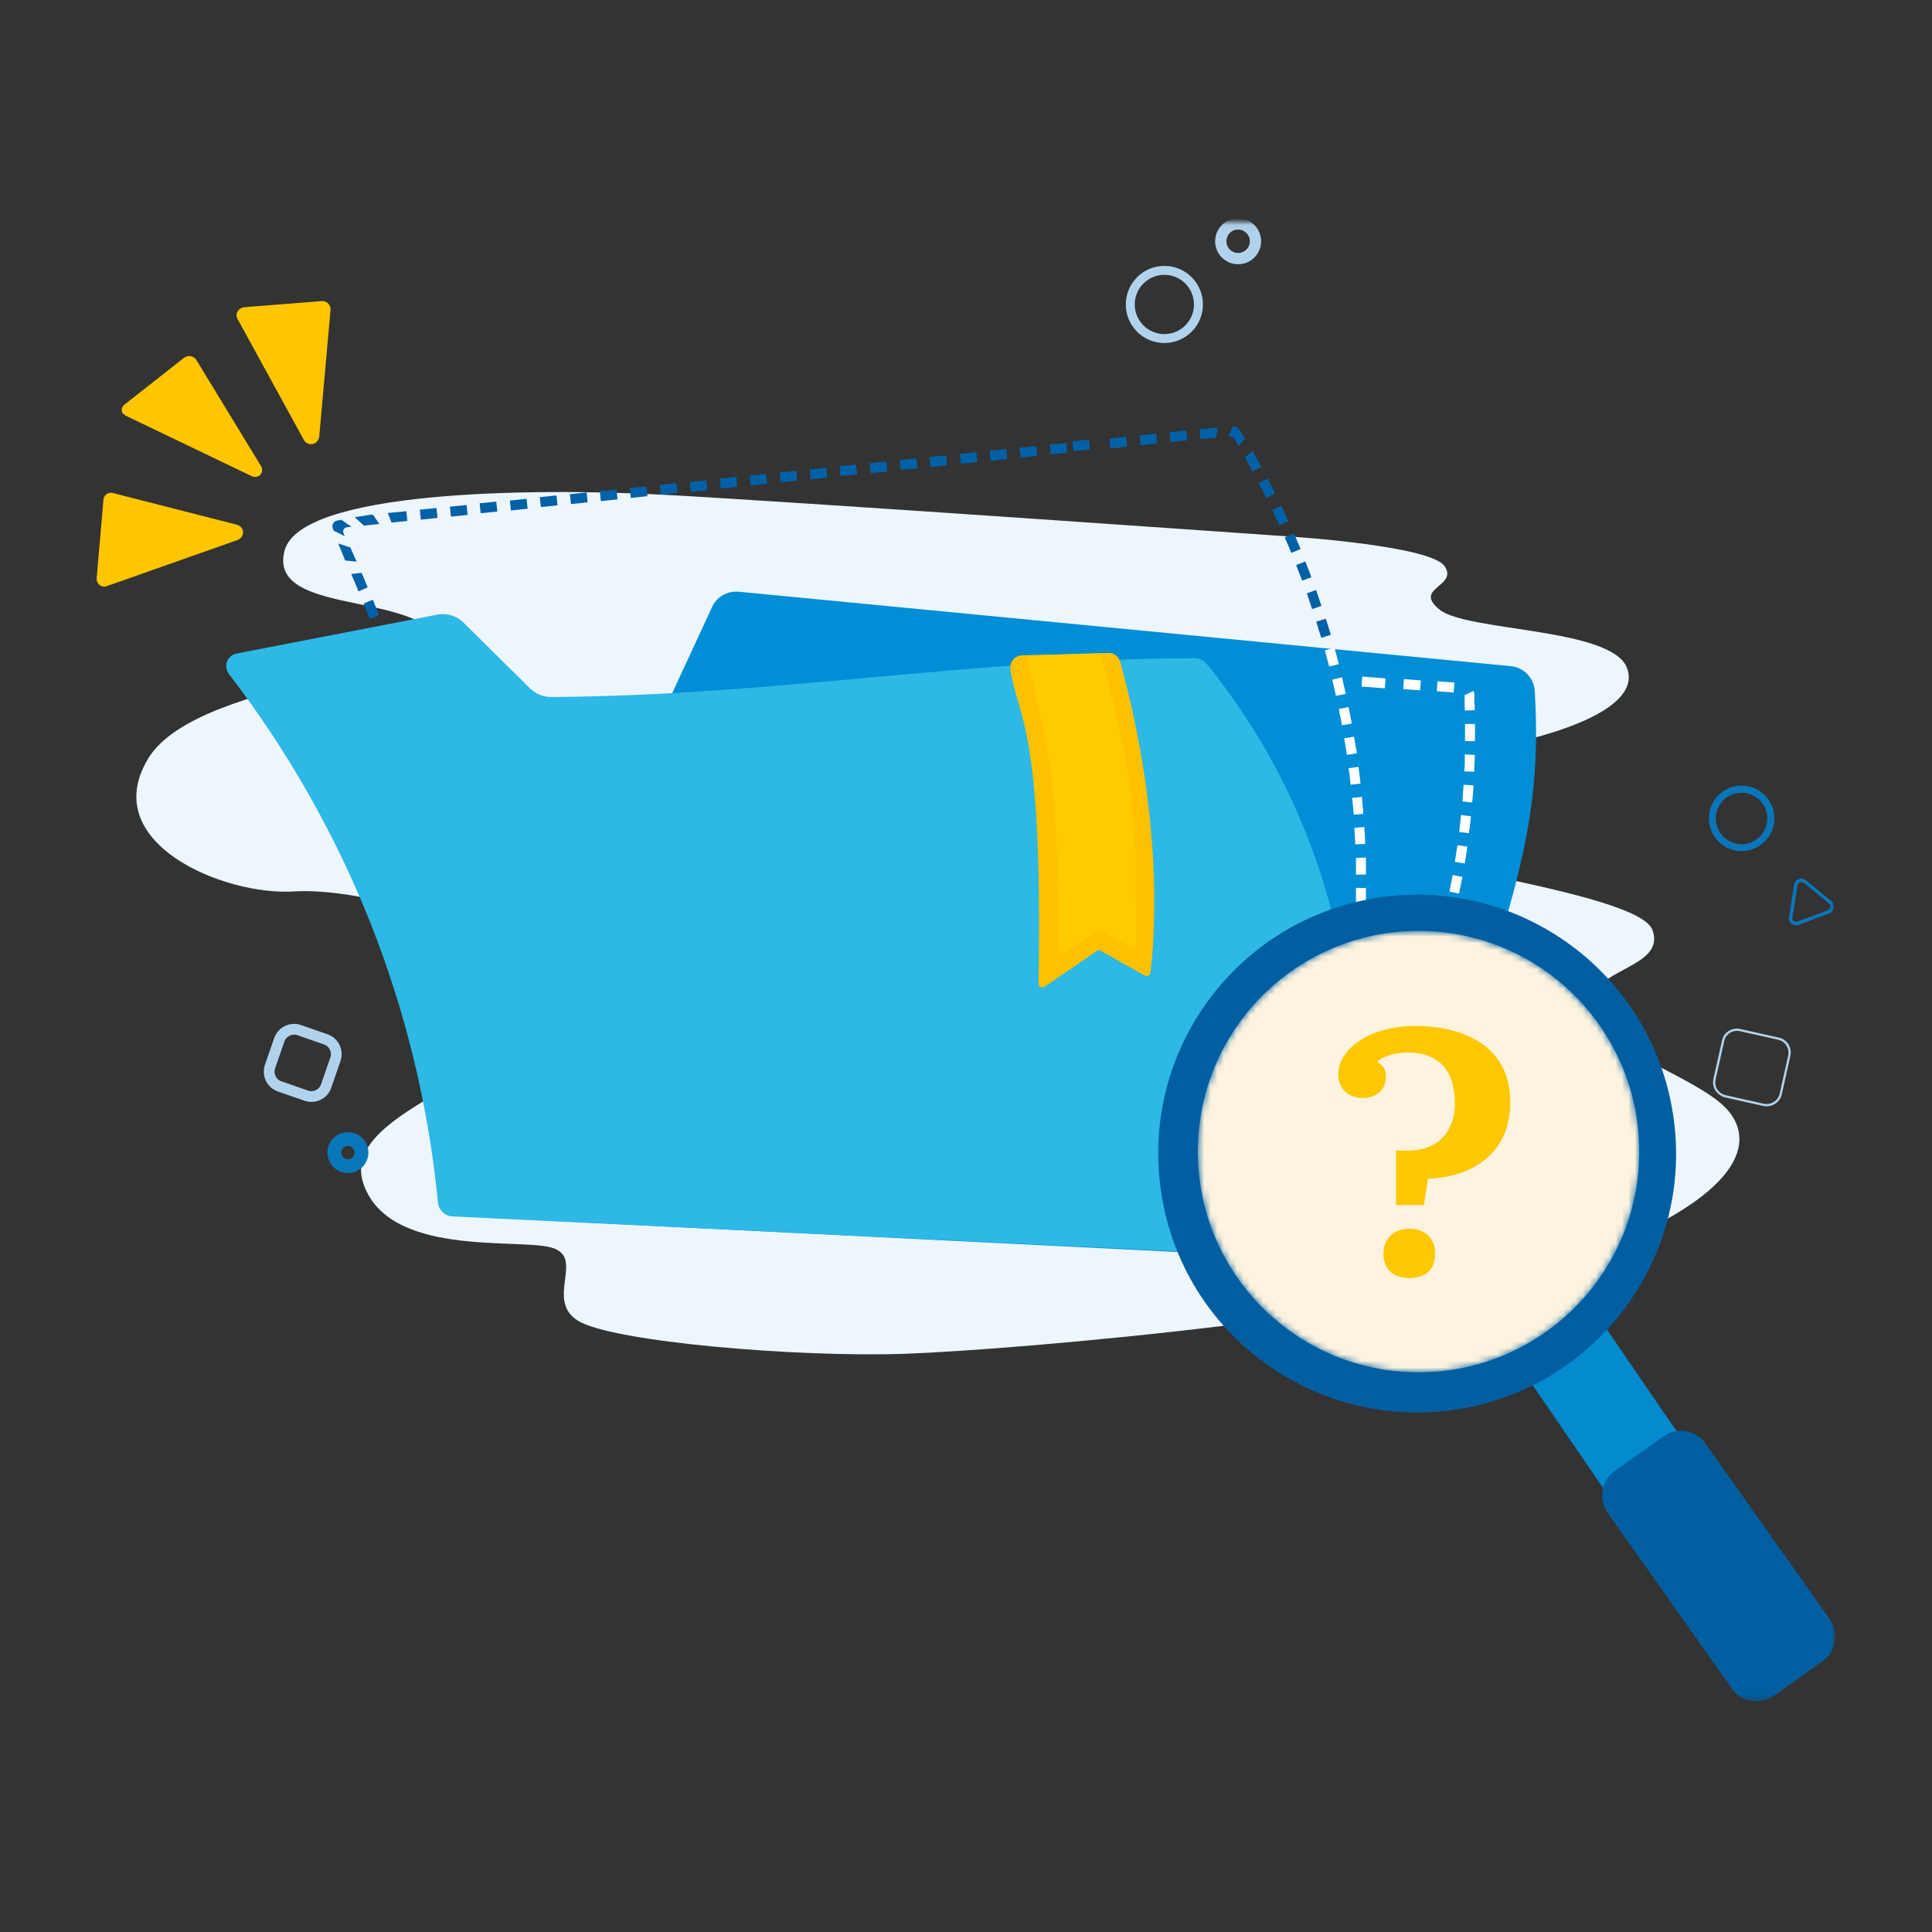 <svg width="296" height="296" viewBox="0 0 296 296" fill="none" xmlns="http://www.w3.org/2000/svg">
<rect x="0" y="0" width="296" height="296" fill="#333333" stroke="none"/>
<path fill-rule="evenodd" clip-rule="evenodd" d="M198.03 82.232C198.03 82.232 119.953 76.734 100.8 75.756C81.648 74.779 45.939 75.115 43.587 84.401C41.234 93.687 60.571 90.938 66.619 96.894C72.667 102.851 30.513 103.279 22.693 116.23C14.873 129.182 34.392 137.277 45.053 136.574C55.714 135.872 80.915 142.684 81.526 153.65C82.137 164.616 51.956 169.687 55.622 181.172C59.288 192.658 79.112 189.664 84.458 191.131C89.803 192.596 83.328 199.225 88.643 202.402C93.958 205.579 122.091 207.992 138.678 207.411C155.265 206.831 219.29 201.424 243.819 192.047C268.348 182.669 269.325 173.841 263.613 169.015C257.901 164.188 244.247 160.248 243.728 154.291C243.208 148.335 255.366 148.487 253.166 142.47C250.967 136.452 209.026 131.931 204.689 127.868C200.352 123.806 205.483 118.063 222.161 115.619C238.84 113.176 251.639 108.441 249.256 102.301C246.874 96.161 224.758 96.772 220.573 93.412C216.388 90.052 223.444 89.899 221.337 86.753C219.229 83.607 198.03 82.232 198.03 82.232Z" fill="#ECF6FC"/>
<path fill-rule="evenodd" clip-rule="evenodd" d="M48.903 66.959L50.645 47.44C50.675 46.767 50.186 46.218 49.514 46.126H49.362L37.357 47.073C36.715 47.165 36.227 47.714 36.227 48.386C36.257 48.539 36.318 48.692 36.379 48.845L46.612 67.508C46.979 68.058 47.712 68.211 48.292 67.875C48.629 67.661 48.842 67.325 48.903 66.959Z" fill="#FFC600"/>
<path fill-rule="evenodd" clip-rule="evenodd" d="M40.015 71.448L30.056 55.106C29.659 54.526 28.865 54.373 28.285 54.77H28.254L19.121 61.949C18.632 62.285 18.51 62.926 18.846 63.415H18.968C19.09 63.568 19.212 63.69 19.396 63.751L38.487 72.915C39.007 73.22 39.679 73.067 40.015 72.579C40.198 72.212 40.198 71.815 40.015 71.448Z" fill="#FFC600"/>
<path fill-rule="evenodd" clip-rule="evenodd" d="M36.318 80.398L17.318 75.541C16.707 75.358 16.066 75.725 15.882 76.336C15.852 76.427 15.852 76.488 15.852 76.58L14.813 88.524C14.722 89.165 15.149 89.746 15.791 89.868C16.004 89.898 16.218 89.868 16.432 89.776L36.44 82.72C37.051 82.475 37.387 81.803 37.173 81.162C37.02 80.796 36.715 80.521 36.318 80.398Z" fill="#FFC600"/>
<path fill-rule="evenodd" clip-rule="evenodd" d="M113.235 90.663L231.388 102.057C233.435 102.21 235.054 103.89 235.146 105.936C235.757 116.994 235.268 127.227 229.006 146.258C223.538 162.936 214.71 178.27 203.041 191.375C202.186 192.322 200.964 192.841 199.712 192.78L72.15 186.426C69.859 186.304 68.087 184.349 68.209 182.058C68.24 181.569 68.362 181.081 68.545 180.622L109.019 93.168C109.691 91.488 111.402 90.48 113.235 90.663Z" fill="#008ED6"/>
<path fill-rule="evenodd" clip-rule="evenodd" d="M211.289 167.274L212.664 167.976C213.061 167.182 213.458 166.418 213.824 165.624L212.45 164.952C212.083 165.746 211.686 166.51 211.289 167.274Z" fill="white"/>
<path fill-rule="evenodd" clip-rule="evenodd" d="M209.148 171.396L210.492 172.13L211.714 169.808L210.37 169.105L209.148 171.396Z" fill="white"/>
<path fill-rule="evenodd" clip-rule="evenodd" d="M206.828 175.399L208.172 176.193L209.455 173.933L208.172 173.169L206.828 175.399Z" fill="white"/>
<path fill-rule="evenodd" clip-rule="evenodd" d="M216.91 154.504L218.346 155.024L219.232 152.549L217.796 152.061L216.91 154.504Z" fill="white"/>
<path fill-rule="evenodd" clip-rule="evenodd" d="M215.199 158.811L216.605 159.422C216.94 158.598 217.246 157.773 217.582 156.979L216.177 156.429L215.199 158.811Z" fill="white"/>
<path fill-rule="evenodd" clip-rule="evenodd" d="M213.336 163.058L214.711 163.7C215.108 162.905 215.443 162.111 215.78 161.317L214.405 160.706C214.039 161.5 213.733 162.294 213.336 163.058Z" fill="white"/>
<path fill-rule="evenodd" clip-rule="evenodd" d="M221.062 141.187L222.529 141.553L223.079 138.988L221.643 138.651L221.062 141.187Z" fill="white"/>
<path fill-rule="evenodd" clip-rule="evenodd" d="M219.84 145.676L221.306 146.074L221.978 143.538L220.542 143.172L219.84 145.676Z" fill="white"/>
<path fill-rule="evenodd" clip-rule="evenodd" d="M218.465 150.076L219.931 150.565L220.725 148.06L219.229 147.602L218.465 150.076Z" fill="white"/>
<path fill-rule="evenodd" clip-rule="evenodd" d="M223.566 127.471L225.063 127.655C225.185 126.769 225.277 125.914 225.368 125.058L223.841 124.875L223.566 127.471Z" fill="white"/>
<path fill-rule="evenodd" clip-rule="evenodd" d="M222.895 132.053L224.422 132.298L224.819 129.701L223.292 129.487L222.895 132.053Z" fill="white"/>
<path fill-rule="evenodd" clip-rule="evenodd" d="M222.07 136.605L223.537 136.91L224.056 134.345L222.559 134.069L222.07 136.605Z" fill="white"/>
<mask id="mask0_2003_6031" style="mask-type:alpha" maskUnits="userSpaceOnUse" x="14" y="34" width="268" height="227">
<path d="M14.801 260.676H281.201V34.04H14.801V260.676Z" fill="white"/>
</mask>
<g mask="url(#mask0_2003_6031)">
<path fill-rule="evenodd" clip-rule="evenodd" d="M224.453 113.542H225.98V110.915H224.453V113.542Z" fill="white"/>
<path fill-rule="evenodd" clip-rule="evenodd" d="M224.332 118.185L225.859 118.246L225.951 115.65L224.424 115.589C224.424 116.475 224.424 117.33 224.332 118.185Z" fill="white"/>
<path fill-rule="evenodd" clip-rule="evenodd" d="M224.055 122.797L225.551 122.95C225.643 122.064 225.704 121.178 225.766 120.323L224.238 120.231L224.055 122.797Z" fill="white"/>
<path fill-rule="evenodd" clip-rule="evenodd" d="M214.984 105.569L215.102 104.046L217.69 104.245L217.573 105.768L214.984 105.569Z" fill="white"/>
<path fill-rule="evenodd" clip-rule="evenodd" d="M220.125 105.898L220.242 104.375L222.831 104.574L222.714 106.097L220.125 105.898Z" fill="white"/>
<path fill-rule="evenodd" clip-rule="evenodd" d="M224.424 108.869L225.952 108.807L225.891 107.494V106.516V106.425C225.891 106.364 225.891 106.303 225.86 106.242C225.86 106.119 225.799 105.997 225.738 105.875L224.363 106.516C224.363 106.547 224.363 106.547 224.394 106.547V107.586L224.424 108.869Z" fill="white"/>
<path fill-rule="evenodd" clip-rule="evenodd" d="M204.077 181.783L202.855 180.928L202.977 180.745L203.13 180.531L203.344 180.103L203.925 179.278L204.444 178.454L204.688 178.026L204.994 177.629L206.246 178.423L206.032 178.851L205.757 179.278L205.177 180.103L204.657 180.958L204.383 181.356L204.261 181.569L204.077 181.783Z" fill="white"/>
<path fill-rule="evenodd" clip-rule="evenodd" d="M208.602 105.185L208.719 103.662L212.282 103.936L212.165 105.459L208.602 105.185Z" fill="white"/>
<path fill-rule="evenodd" clip-rule="evenodd" d="M201.025 93.32L202.46 92.831L201.636 90.388L200.23 90.907L201.025 93.32Z" fill="#0061A7"/>
<path fill-rule="evenodd" clip-rule="evenodd" d="M202.428 97.719L203.894 97.26C203.65 96.436 203.405 95.611 203.13 94.786L201.664 95.244C201.908 96.069 202.153 96.894 202.428 97.719Z" fill="#0061A7"/>
<path fill-rule="evenodd" clip-rule="evenodd" d="M203.652 102.117L205.119 101.751C204.905 100.896 204.691 100.071 204.447 99.246L202.98 99.643C203.194 100.468 203.408 101.293 203.652 102.117Z" fill="white"/>
<path fill-rule="evenodd" clip-rule="evenodd" d="M196.014 80.491L197.42 79.849L196.32 77.497L194.945 78.169C195.281 78.933 195.648 79.696 196.014 80.491Z" fill="#0061A7"/>
<path fill-rule="evenodd" clip-rule="evenodd" d="M197.848 84.706L199.253 84.126C198.948 83.301 198.581 82.537 198.245 81.743L196.84 82.323C197.145 83.118 197.542 83.912 197.848 84.706Z" fill="#0061A7"/>
<path fill-rule="evenodd" clip-rule="evenodd" d="M199.498 88.952L200.904 88.433C200.628 87.608 200.293 86.814 199.987 86.019L198.582 86.569L199.498 88.952Z" fill="#0061A7"/>
<path fill-rule="evenodd" clip-rule="evenodd" d="M189.753 68.395L190.792 67.173L189.998 65.981L189.784 65.707C189.723 65.615 189.631 65.523 189.539 65.462L189.203 65.371C189.081 65.34 188.959 65.34 188.837 65.371L188.195 66.837H188.501C188.592 66.837 188.684 66.867 188.776 66.928C188.867 66.959 188.959 67.02 189.02 67.112C189.051 67.203 189.112 67.295 189.173 67.356L189.753 68.395Z" fill="#0061A7"/>
<path fill-rule="evenodd" clip-rule="evenodd" d="M191.921 72.243L193.265 71.51L192.624 70.379L192.288 69.768L191.952 69.127L190.699 70.043C190.913 70.379 191.097 70.746 191.28 71.112L191.921 72.243Z" fill="#0061A7"/>
<path fill-rule="evenodd" clip-rule="evenodd" d="M194.001 76.306L195.376 75.634C195.009 74.84 194.612 74.076 194.214 73.312L192.84 74.015C193.268 74.779 193.634 75.542 194.001 76.306Z" fill="#0061A7"/>
<path fill-rule="evenodd" clip-rule="evenodd" d="M174.594 66.698L177.146 66.435L177.303 67.954L174.751 68.218L174.594 66.698Z" fill="#0061A7"/>
<path fill-rule="evenodd" clip-rule="evenodd" d="M179.176 66.21L181.728 65.946L181.885 67.465L179.333 67.729L179.176 66.21Z" fill="#0061A7"/>
<path fill-rule="evenodd" clip-rule="evenodd" d="M186.331 67.05L186.576 65.492L183.766 65.767L183.918 67.294L186.331 67.05Z" fill="#0061A7"/>
<path fill-rule="evenodd" clip-rule="evenodd" d="M160.816 68.104L163.369 67.84L163.526 69.359L160.973 69.623L160.816 68.104Z" fill="#0061A7"/>
<path fill-rule="evenodd" clip-rule="evenodd" d="M164.289 67.607L166.842 67.35L166.995 68.869L164.442 69.127L164.289 67.607Z" fill="#0061A7"/>
<path fill-rule="evenodd" clip-rule="evenodd" d="M169.98 67.186L172.533 66.923L172.69 68.442L170.138 68.706L169.98 67.186Z" fill="#0061A7"/>
<path fill-rule="evenodd" clip-rule="evenodd" d="M147.039 69.539L149.591 69.275L149.748 70.794L147.196 71.058L147.039 69.539Z" fill="#0061A7"/>
<path fill-rule="evenodd" clip-rule="evenodd" d="M151.621 69.081L154.173 68.817L154.33 70.337L151.778 70.601L151.621 69.081Z" fill="#0061A7"/>
<path fill-rule="evenodd" clip-rule="evenodd" d="M156.203 68.592L158.755 68.328L158.912 69.847L156.36 70.111L156.203 68.592Z" fill="#0061A7"/>
<path fill-rule="evenodd" clip-rule="evenodd" d="M133.23 70.975L135.783 70.711L135.94 72.23L133.387 72.494L133.23 70.975Z" fill="#0061A7"/>
<path fill-rule="evenodd" clip-rule="evenodd" d="M137.844 70.486L140.396 70.222L140.553 71.741L138.001 72.005L137.844 70.486Z" fill="#0061A7"/>
<path fill-rule="evenodd" clip-rule="evenodd" d="M142.395 70.028L144.947 69.764L145.104 71.283L142.552 71.547L142.395 70.028Z" fill="#0061A7"/>
<path fill-rule="evenodd" clip-rule="evenodd" d="M119.457 72.379L122.009 72.115L122.166 73.635L119.614 73.898L119.457 72.379Z" fill="#0061A7"/>
<path fill-rule="evenodd" clip-rule="evenodd" d="M124.039 71.921L126.591 71.657L126.749 73.177L124.196 73.44L124.039 71.921Z" fill="#0061A7"/>
<path fill-rule="evenodd" clip-rule="evenodd" d="M128.621 71.433L131.173 71.169L131.331 72.688L128.778 72.952L128.621 71.433Z" fill="#0061A7"/>
<path fill-rule="evenodd" clip-rule="evenodd" d="M105.68 73.847L108.232 73.583L108.389 75.102L105.837 75.366L105.68 73.847Z" fill="#0061A7"/>
<path fill-rule="evenodd" clip-rule="evenodd" d="M110.262 73.327L112.814 73.064L112.971 74.582L110.419 74.847L110.262 73.327Z" fill="#0061A7"/>
<path fill-rule="evenodd" clip-rule="evenodd" d="M114.844 72.868L117.396 72.605L117.553 74.124L115.001 74.388L114.844 72.868Z" fill="#0061A7"/>
<path fill-rule="evenodd" clip-rule="evenodd" d="M91.902 75.251L94.454 74.987L94.612 76.507L92.059 76.771L91.902 75.251Z" fill="#0061A7"/>
<path fill-rule="evenodd" clip-rule="evenodd" d="M96.484 74.763L99.037 74.499L99.194 76.018L96.641 76.282L96.484 74.763Z" fill="#0061A7"/>
<path fill-rule="evenodd" clip-rule="evenodd" d="M101.066 74.274L103.619 74.01L103.776 75.529L101.223 75.793L101.066 74.274Z" fill="#0061A7"/>
<path fill-rule="evenodd" clip-rule="evenodd" d="M78.125 76.686L80.677 76.423L80.835 77.942L78.282 78.206L78.125 76.686Z" fill="#0061A7"/>
<path fill-rule="evenodd" clip-rule="evenodd" d="M82.707 76.167L85.259 75.903L85.416 77.423L82.864 77.687L82.707 76.167Z" fill="#0061A7"/>
<path fill-rule="evenodd" clip-rule="evenodd" d="M87.32 75.709L89.872 75.445L90.029 76.965L87.477 77.228L87.32 75.709Z" fill="#0061A7"/>
<path fill-rule="evenodd" clip-rule="evenodd" d="M64.32 78.092L66.873 77.828L67.029 79.347L64.477 79.611L64.32 78.092Z" fill="#0061A7"/>
<path fill-rule="evenodd" clip-rule="evenodd" d="M68.934 77.634L71.486 77.37L71.643 78.889L69.091 79.153L68.934 77.634Z" fill="#0061A7"/>
<path fill-rule="evenodd" clip-rule="evenodd" d="M73.484 77.114L76.037 76.851L76.194 78.37L73.641 78.634L73.484 77.114Z" fill="#0061A7"/>
<path fill-rule="evenodd" clip-rule="evenodd" d="M53.85 80.705L52.293 79.636L51.682 79.758C51.468 79.788 51.254 79.88 51.132 80.063C50.979 80.247 50.918 80.46 50.918 80.705L51.01 81.01L51.132 81.316L52.812 82.141C52.72 81.957 52.659 81.774 52.598 81.591C52.537 81.377 52.598 81.163 52.72 81.01C52.873 80.858 53.056 80.766 53.27 80.766L53.85 80.705Z" fill="#0061A7"/>
<path fill-rule="evenodd" clip-rule="evenodd" d="M58.128 80.276L57.12 78.841L56.478 78.902L54.34 79.238L55.745 80.521L57.578 80.338L58.128 80.276Z" fill="#0061A7"/>
<path fill-rule="evenodd" clip-rule="evenodd" d="M62.404 79.818L62.251 78.321L59.41 78.596L59.99 80.062L62.404 79.818Z" fill="#0061A7"/>
<path fill-rule="evenodd" clip-rule="evenodd" d="M57.12 91.885L55.715 92.465L56.662 94.848L58.067 94.267C57.761 93.473 57.456 92.679 57.12 91.885Z" fill="#0061A7"/>
<path fill-rule="evenodd" clip-rule="evenodd" d="M55.378 87.761L53.82 87.944C54.004 88.402 54.187 88.86 54.401 89.288L54.92 90.602L56.325 89.991L55.867 88.86C55.714 88.494 55.562 88.127 55.378 87.761Z" fill="#0061A7"/>
<path fill-rule="evenodd" clip-rule="evenodd" d="M53.669 83.881L51.836 83.27L52.874 85.867L54.646 86.05L53.669 83.881Z" fill="#0061A7"/>
<path fill-rule="evenodd" clip-rule="evenodd" d="M61.916 104.928L60.48 105.386L61.305 107.83L62.71 107.371L61.916 104.928Z" fill="#0061A7"/>
<path fill-rule="evenodd" clip-rule="evenodd" d="M60.42 100.56L58.984 101.048C59.29 101.873 59.565 102.667 59.84 103.461L61.275 102.973C61 102.179 60.725 101.354 60.42 100.56Z" fill="#0061A7"/>
<path fill-rule="evenodd" clip-rule="evenodd" d="M58.861 96.222L57.395 96.772L58.311 99.154L59.777 98.635L58.861 96.222Z" fill="#0061A7"/>
<path fill-rule="evenodd" clip-rule="evenodd" d="M65.826 118.246L64.359 118.643L64.97 121.117L66.436 120.751L65.826 118.246Z" fill="#0061A7"/>
<path fill-rule="evenodd" clip-rule="evenodd" d="M64.665 113.786L63.168 114.183L63.84 116.658L65.306 116.26L64.665 113.786Z" fill="#0061A7"/>
<path fill-rule="evenodd" clip-rule="evenodd" d="M63.322 109.357L61.887 109.816C62.131 110.61 62.376 111.435 62.589 112.259L64.055 111.832C63.872 111.007 63.628 110.182 63.322 109.357Z" fill="#0061A7"/>
<path fill-rule="evenodd" clip-rule="evenodd" d="M68.79 131.809L67.293 132.083L67.751 134.619L69.248 134.374L68.79 131.809Z" fill="#0061A7"/>
<path fill-rule="evenodd" clip-rule="evenodd" d="M67.903 127.288L66.406 127.594C66.59 128.418 66.742 129.274 66.895 130.098L68.392 129.823C68.239 128.968 68.086 128.113 67.903 127.288Z" fill="#0061A7"/>
<path fill-rule="evenodd" clip-rule="evenodd" d="M66.927 122.767L65.43 123.133L65.735 124.355L65.98 125.608L67.476 125.302L67.201 124.05L66.927 122.767Z" fill="#0061A7"/>
<path fill-rule="evenodd" clip-rule="evenodd" d="M70.836 145.555L69.309 145.738L69.431 147.021L69.584 148.273L71.08 148.12L70.989 146.838L70.836 145.555Z" fill="#0061A7"/>
<path fill-rule="evenodd" clip-rule="evenodd" d="M70.254 140.973L68.727 141.186L69.063 143.722L70.59 143.538L70.254 140.973Z" fill="#0061A7"/>
<path fill-rule="evenodd" clip-rule="evenodd" d="M69.582 136.421L68.055 136.665C68.207 137.49 68.33 138.345 68.452 139.201L69.948 138.956L69.582 136.421Z" fill="#0061A7"/>
<path fill-rule="evenodd" clip-rule="evenodd" d="M71.906 159.423L70.379 159.484L70.471 162.05L71.998 161.989L71.906 159.423Z" fill="#0061A7"/>
<path fill-rule="evenodd" clip-rule="evenodd" d="M71.63 154.811L70.133 154.902C70.194 155.757 70.225 156.613 70.285 157.468L71.782 157.376C71.752 156.521 71.752 155.666 71.63 154.811Z" fill="#0061A7"/>
<path fill-rule="evenodd" clip-rule="evenodd" d="M71.293 150.198L69.766 150.32L69.979 152.886L71.507 152.764L71.293 150.198Z" fill="#0061A7"/>
<path fill-rule="evenodd" clip-rule="evenodd" d="M72.059 172.863L70.715 173.902V174.238C70.745 174.36 70.745 174.483 70.776 174.574C70.837 174.818 70.99 175.002 71.204 175.124C71.417 175.185 71.631 175.246 71.845 175.276L72.487 175.399L73.617 174.055H73.006C72.823 174.055 72.609 174.024 72.425 173.963C72.242 173.872 72.12 173.688 72.059 173.505V172.863Z" fill="#0061A7"/>
<path fill-rule="evenodd" clip-rule="evenodd" d="M72.089 168.587L70.562 168.862L70.531 170.847L70.562 171.733L72.059 170.97L72.089 170.236V168.587Z" fill="#0061A7"/>
<path fill-rule="evenodd" clip-rule="evenodd" d="M72.059 164.065L70.531 164.096L70.562 166.662H72.089L72.059 164.065Z" fill="#0061A7"/>
<path fill-rule="evenodd" clip-rule="evenodd" d="M84.348 176.338L84.46 174.815L87.018 175.003L86.907 176.526L84.348 176.338Z" fill="#0061A7"/>
<path fill-rule="evenodd" clip-rule="evenodd" d="M80.047 175.124L80.153 173.601L82.713 173.78L82.607 175.303L80.047 175.124Z" fill="#0061A7"/>
<path fill-rule="evenodd" clip-rule="evenodd" d="M75.51 174.207L74.746 175.673L77.618 175.887L77.892 174.36L75.51 174.207Z" fill="#0061A7"/>
<path fill-rule="evenodd" clip-rule="evenodd" d="M98.379 176.424L98.486 174.9L101.045 175.079L100.939 176.603L98.379 176.424Z" fill="#0061A7"/>
<path fill-rule="evenodd" clip-rule="evenodd" d="M93.578 177.046L93.69 175.522L96.249 175.71L96.137 177.234L93.578 177.046Z" fill="#0061A7"/>
<path fill-rule="evenodd" clip-rule="evenodd" d="M89.008 176.739L89.12 175.216L91.679 175.404L91.567 176.927L89.008 176.739Z" fill="#0061A7"/>
<path fill-rule="evenodd" clip-rule="evenodd" d="M112 178.392L112.112 176.869L114.671 177.057L114.559 178.58L112 178.392Z" fill="#0061A7"/>
<path fill-rule="evenodd" clip-rule="evenodd" d="M107.406 178.056L107.518 176.533L110.077 176.721L109.965 178.244L107.406 178.056Z" fill="#0061A7"/>
<path fill-rule="evenodd" clip-rule="evenodd" d="M102.777 177.719L102.889 176.196L105.448 176.384L105.336 177.907L102.777 177.719Z" fill="#0061A7"/>
<path fill-rule="evenodd" clip-rule="evenodd" d="M125.832 179.401L125.944 177.878L128.503 178.066L128.391 179.589L125.832 179.401Z" fill="#0061A7"/>
<path fill-rule="evenodd" clip-rule="evenodd" d="M121.203 179.092L121.315 177.569L123.874 177.757L123.762 179.28L121.203 179.092Z" fill="#0061A7"/>
<path fill-rule="evenodd" clip-rule="evenodd" d="M116.633 178.76L116.745 177.237L119.304 177.425L119.192 178.948L116.633 178.76Z" fill="#0061A7"/>
<path fill-rule="evenodd" clip-rule="evenodd" d="M139.629 180.44L139.741 178.917L142.3 179.105L142.188 180.628L139.629 180.44Z" fill="#0061A7"/>
<path fill-rule="evenodd" clip-rule="evenodd" d="M135.145 178.982L135.251 177.458L137.811 177.637L137.704 179.161L135.145 178.982Z" fill="#0061A7"/>
<path fill-rule="evenodd" clip-rule="evenodd" d="M130.461 179.745L130.573 178.222L133.132 178.41L133.02 179.933L130.461 179.745Z" fill="#0061A7"/>
<path fill-rule="evenodd" clip-rule="evenodd" d="M153.457 181.456L153.569 179.933L156.128 180.12L156.016 181.644L153.457 181.456Z" fill="#0061A7"/>
<path fill-rule="evenodd" clip-rule="evenodd" d="M148.859 181.089L148.971 179.565L151.53 179.753L151.419 181.276L148.859 181.089Z" fill="#0061A7"/>
<path fill-rule="evenodd" clip-rule="evenodd" d="M144.23 180.782L144.342 179.259L146.901 179.447L146.789 180.97L144.23 180.782Z" fill="#0061A7"/>
<path fill-rule="evenodd" clip-rule="evenodd" d="M167.23 182.463L167.342 180.939L169.901 181.127L169.789 182.65L167.23 182.463Z" fill="#0061A7"/>
<path fill-rule="evenodd" clip-rule="evenodd" d="M162.629 182.099L162.741 180.576L165.3 180.764L165.188 182.287L162.629 182.099Z" fill="#0061A7"/>
<path fill-rule="evenodd" clip-rule="evenodd" d="M158.059 181.823L158.17 180.3L160.73 180.488L160.618 182.011L158.059 181.823Z" fill="#0061A7"/>
<path fill-rule="evenodd" clip-rule="evenodd" d="M181.082 183.476L181.194 181.953L183.753 182.141L183.641 183.664L181.082 183.476Z" fill="#0061A7"/>
<path fill-rule="evenodd" clip-rule="evenodd" d="M176.512 183.139L176.624 181.616L179.183 181.804L179.071 183.327L176.512 183.139Z" fill="#0061A7"/>
<path fill-rule="evenodd" clip-rule="evenodd" d="M171.914 182.807L172.026 181.284L174.585 181.472L174.473 182.995L171.914 182.807Z" fill="#0061A7"/>
<path fill-rule="evenodd" clip-rule="evenodd" d="M194.914 182.975L195.036 184.502L197.938 184.685L197.297 183.158L194.914 182.975Z" fill="#0061A7"/>
<path fill-rule="evenodd" clip-rule="evenodd" d="M190.344 184.15L190.456 182.627L193.015 182.815L192.903 184.338L190.344 184.15Z" fill="#0061A7"/>
<path fill-rule="evenodd" clip-rule="evenodd" d="M185.715 183.813L185.827 182.29L188.386 182.478L188.274 184.001L185.715 183.813Z" fill="#0061A7"/>
<path fill-rule="evenodd" clip-rule="evenodd" d="M202 174.88L203.467 175.277C203.711 174.452 203.955 173.627 204.169 172.803L202.703 172.405C202.489 173.23 202.245 174.055 202 174.88Z" fill="white"/>
<path fill-rule="evenodd" clip-rule="evenodd" d="M200.688 179.156L202.062 179.889L202.52 178.514L202.887 177.262L201.421 176.804L201.054 178.026L200.688 179.156Z" fill="white"/>
<path fill-rule="evenodd" clip-rule="evenodd" d="M199.191 183.127L200.108 184.532L200.382 184.288C200.444 184.196 200.474 184.074 200.535 183.982L200.81 183.341L201.085 182.699L201.207 182.394L201.33 182.058L200.108 180.958L199.711 182.089L199.527 182.638C199.466 182.73 199.466 182.852 199.405 182.913C199.375 183.005 199.313 183.066 199.191 183.127Z" fill="white"/>
<path fill-rule="evenodd" clip-rule="evenodd" d="M205.238 161.438L206.735 161.744L207.193 159.178L205.696 158.934L205.238 161.438Z" fill="white"/>
<path fill-rule="evenodd" clip-rule="evenodd" d="M204.293 165.96L205.79 166.265L206.34 163.761L204.843 163.455C204.66 164.28 204.507 165.105 204.293 165.96Z" fill="white"/>
<path fill-rule="evenodd" clip-rule="evenodd" d="M203.223 170.389L204.719 170.786C204.934 169.931 205.117 169.106 205.33 168.251L203.834 167.915C203.65 168.74 203.436 169.565 203.223 170.389Z" fill="white"/>
<path fill-rule="evenodd" clip-rule="evenodd" d="M207.164 147.785L208.691 147.937C208.752 147.052 208.844 146.196 208.905 145.341L207.378 145.219C207.317 146.074 207.256 146.929 207.164 147.785Z" fill="white"/>
<path fill-rule="evenodd" clip-rule="evenodd" d="M206.707 152.336L208.204 152.55C208.326 151.695 208.418 150.84 208.509 149.954L207.012 149.801C206.89 150.656 206.768 151.512 206.707 152.336Z" fill="white"/>
<path fill-rule="evenodd" clip-rule="evenodd" d="M206.035 156.887L207.532 157.131C207.685 156.276 207.807 155.421 207.929 154.565L206.402 154.352L206.035 156.887Z" fill="white"/>
<path fill-rule="evenodd" clip-rule="evenodd" d="M207.746 134.008L209.273 133.977V131.381L207.746 131.442V134.008Z" fill="white"/>
<path fill-rule="evenodd" clip-rule="evenodd" d="M207.746 138.59L209.273 138.621V137.338V136.055L207.746 136.024V137.307V138.59Z" fill="white"/>
<path fill-rule="evenodd" clip-rule="evenodd" d="M207.531 143.172L209.059 143.264C209.089 142.409 209.12 141.523 209.18 140.668L207.653 140.606C207.623 141.461 207.562 142.317 207.531 143.172Z" fill="white"/>
<path fill-rule="evenodd" clip-rule="evenodd" d="M206.919 120.232L208.446 120.048C208.354 119.193 208.232 118.338 208.141 117.482L206.613 117.696C206.735 118.521 206.858 119.376 206.919 120.232Z" fill="white"/>
<path fill-rule="evenodd" clip-rule="evenodd" d="M207.408 124.813L208.875 124.691L208.661 122.095L207.164 122.247L207.408 124.813Z" fill="white"/>
<path fill-rule="evenodd" clip-rule="evenodd" d="M207.622 129.365L209.15 129.303C209.15 128.448 209.088 127.593 209.027 126.707L207.5 126.829C207.561 127.654 207.622 128.509 207.622 129.365Z" fill="white"/>
<path fill-rule="evenodd" clip-rule="evenodd" d="M204.69 106.608L206.186 106.303C206.003 105.448 205.789 104.623 205.606 103.768L204.109 104.134C204.292 104.959 204.506 105.784 204.69 106.608Z" fill="white"/>
<path fill-rule="evenodd" clip-rule="evenodd" d="M205.606 111.129L207.103 110.854L206.859 109.571C206.767 109.143 206.675 108.715 206.614 108.318L205.117 108.624C205.179 109.021 205.27 109.449 205.362 109.876L205.606 111.129Z" fill="white"/>
<path fill-rule="evenodd" clip-rule="evenodd" d="M206.369 115.65L207.896 115.405L207.438 112.87L205.941 113.114L206.369 115.65Z" fill="white"/>
<path fill-rule="evenodd" clip-rule="evenodd" d="M36.227 100.132C35.158 100.346 34.486 101.385 34.7 102.423C34.761 102.729 34.883 103.004 35.066 103.248C44.017 114.917 51.317 127.746 56.754 141.401C62.192 155.146 65.674 169.564 67.11 184.288C67.232 185.418 68.179 186.304 69.309 186.365L201.392 192.719C202.492 192.78 203.469 192.047 203.744 191.008C212.144 159.942 205.149 126.708 184.866 101.69C184.408 101.14 183.736 100.835 183.034 100.835C148.088 100.957 119.283 106.547 84.46 106.791C83.147 106.791 81.894 106.242 81.008 105.264L71.264 95.642C70.195 94.42 68.545 93.87 66.957 94.176L36.227 100.132Z" fill="#2DB8E6"/>
<path fill-rule="evenodd" clip-rule="evenodd" d="M268.348 121.759C266.332 120.904 264.041 121.851 263.186 123.867C262.33 125.883 263.277 128.174 265.293 129.029C267.31 129.885 269.6 128.937 270.455 126.921C271.311 124.905 270.364 122.614 268.348 121.759C268.379 121.759 268.379 121.759 268.348 121.759ZM264.896 130.007C262.361 128.937 261.139 126.005 262.208 123.439C263.277 120.904 266.21 119.682 268.775 120.751C271.311 121.82 272.533 124.753 271.463 127.288C270.394 129.854 267.462 131.076 264.896 130.007Z" fill="#0976BA"/>
<path fill-rule="evenodd" clip-rule="evenodd" d="M273.694 160.186C273.42 159.728 272.961 159.423 272.442 159.301L266.577 157.987C265.508 157.743 264.439 158.384 264.164 159.453V159.515L262.85 165.379C262.728 165.898 262.82 166.448 263.095 166.907C263.4 167.365 263.858 167.67 264.378 167.792L270.243 169.106C271.342 169.32 272.411 168.648 272.656 167.579L273.969 161.714C274.091 161.195 273.969 160.644 273.694 160.186ZM262.82 167.09C262.484 166.54 262.361 165.898 262.514 165.288L263.828 159.423C263.95 158.812 264.316 158.262 264.867 157.956C265.386 157.621 266.027 157.498 266.638 157.651L272.503 158.964C273.114 159.087 273.664 159.453 274 160.003C274.336 160.523 274.427 161.164 274.305 161.775L272.992 167.64C272.717 168.923 271.434 169.717 270.151 169.442L264.286 168.128C263.706 167.976 263.187 167.609 262.82 167.09Z" fill="#B1D3EE"/>
<path fill-rule="evenodd" clip-rule="evenodd" d="M276.291 135.23C276.138 135.138 275.955 135.108 275.771 135.169C275.588 135.261 275.466 135.413 275.405 135.627L274.611 140.576C274.58 140.759 274.641 140.973 274.794 141.095C274.947 141.248 275.191 141.278 275.374 141.187L280.078 139.446C280.262 139.354 280.384 139.201 280.445 138.987C280.476 138.774 280.384 138.59 280.231 138.438L276.352 135.261L276.291 135.23ZM274.58 141.584L274.489 141.523C274.183 141.278 274.03 140.881 274.091 140.484L274.885 135.536C274.947 135.138 275.221 134.833 275.588 134.68C275.955 134.527 276.382 134.619 276.688 134.864L280.567 138.04C281.056 138.407 281.117 139.109 280.751 139.598C280.628 139.751 280.445 139.873 280.262 139.934L275.558 141.706C275.252 141.828 274.885 141.798 274.58 141.584Z" fill="#0976BA"/>
<path fill-rule="evenodd" clip-rule="evenodd" d="M178.391 41.422C181.276 41.422 183.615 43.761 183.615 46.645C183.615 49.53 181.276 51.869 178.391 51.869C175.507 51.869 173.168 49.53 173.168 46.645C173.168 43.761 175.507 41.422 178.391 41.422Z" stroke="#B0D2ED" stroke-width="1.37"/>
<path fill-rule="evenodd" clip-rule="evenodd" d="M45.877 157.835L49.909 159.24C51.161 159.668 51.833 161.042 51.375 162.325L49.97 166.388C49.542 167.64 48.168 168.312 46.885 167.854L42.853 166.449C41.6 166.021 40.928 164.647 41.386 163.364L42.792 159.301C43.25 158.048 44.624 157.377 45.877 157.835Z" stroke="#B0D2ED" stroke-width="1.65"/>
<path fill-rule="evenodd" clip-rule="evenodd" d="M53.3 174.513C54.447 174.513 55.377 175.443 55.377 176.59C55.377 177.737 54.447 178.667 53.3 178.667C52.153 178.667 51.223 177.737 51.223 176.59C51.223 175.443 52.153 174.513 53.3 174.513Z" stroke="#0976B9" stroke-width="2.12"/>
<path fill-rule="evenodd" clip-rule="evenodd" d="M189.693 34.305C191.16 34.305 192.35 35.495 192.35 36.962C192.35 38.43 191.16 39.62 189.693 39.62C188.225 39.62 187.035 38.43 187.035 36.962C187.035 35.495 188.225 34.305 189.693 34.305Z" stroke="#B0D2ED" stroke-width="1.73"/>
<path fill-rule="evenodd" clip-rule="evenodd" d="M156.548 100.406L169.774 100.04C170.599 99.979 171.363 100.529 171.607 101.323C178.572 126.646 176.769 145.065 176.25 149.067C176.189 149.372 175.884 149.587 175.578 149.525C175.517 149.525 175.456 149.495 175.395 149.464L168.644 145.676C168.461 145.554 168.216 145.554 168.033 145.707L160.03 151.175C159.755 151.358 159.419 151.297 159.205 151.052C159.144 150.961 159.114 150.869 159.114 150.747C159.786 110.578 155.937 110.303 154.806 102.575C154.623 101.567 155.326 100.59 156.334 100.437C156.395 100.406 156.487 100.406 156.548 100.406Z" fill="#FFC000"/>
<path fill-rule="evenodd" clip-rule="evenodd" d="M173.198 145.096L168.707 142.591C168.524 142.469 168.28 142.5 168.097 142.621L163.087 146.043C162.812 146.226 162.476 146.165 162.262 145.921C162.201 145.829 162.171 145.737 162.171 145.615C162.14 116.749 160.124 113.389 157.833 103.003H157.864C157.772 102.514 157.619 101.75 157.466 101.078C157.405 100.804 157.558 100.529 157.864 100.437C157.894 100.437 157.955 100.406 157.986 100.437L168.31 100.101C168.585 100.07 168.83 100.254 168.891 100.529L169.502 103.247C173.229 117.482 174.053 124.66 174.023 135.779C174.023 142.621 174.236 141.95 174.053 144.668C174.023 144.974 173.717 145.218 173.412 145.157C173.351 145.157 173.289 145.127 173.198 145.096Z" fill="#FFCA00"/>
<path fill-rule="evenodd" clip-rule="evenodd" d="M233.602 210.439L245.321 202.414L260.233 224.19L248.513 232.215L233.602 210.439Z" fill="#038ACF"/>
<path fill-rule="evenodd" clip-rule="evenodd" d="M247.331 225.403L254.876 220.057C256.923 218.591 259.794 219.08 261.26 221.126L280.352 248.099C281.818 250.145 281.329 253.017 279.283 254.483L271.768 259.828C269.722 261.295 266.85 260.806 265.384 258.759L246.293 231.787C244.857 229.71 245.315 226.899 247.331 225.403Z" fill="#015FA1"/>
<path fill-rule="evenodd" clip-rule="evenodd" d="M222.62 207.381C205.728 210.435 189.538 199.225 186.483 182.302C183.429 165.41 194.67 149.221 211.562 146.135C228.455 143.08 244.644 154.322 247.699 171.214C250.784 188.106 239.573 204.296 222.681 207.381H222.62ZM210.096 137.704C188.53 141.584 174.204 162.172 178.083 183.738V183.768C181.932 205.335 202.581 219.661 224.147 215.781C245.713 211.902 260.039 191.313 256.16 169.748V169.717C252.281 148.151 231.662 133.825 210.096 137.704Z" fill="#015FA1"/>
</g>
<mask id="mask1_2003_6031" style="mask-type:alpha" maskUnits="userSpaceOnUse" x="183" y="142" width="69" height="69">
<path d="M183.52 176.437C183.52 195.112 198.659 210.252 217.335 210.252C236.01 210.252 251.15 195.112 251.15 176.437C251.15 157.762 236.01 142.622 217.335 142.622C198.659 142.622 183.52 157.762 183.52 176.437Z" fill="white"/>
</mask>
<g mask="url(#mask1_2003_6031)">
<path fill-rule="evenodd" clip-rule="evenodd" d="M183.52 176.437C183.52 195.112 198.659 210.252 217.335 210.252C236.01 210.252 251.15 195.112 251.15 176.437C251.15 157.762 236.01 142.622 217.335 142.622C198.659 142.622 183.52 157.762 183.52 176.437Z" fill="#FDF3DE"/>
</g>
<path fill-rule="evenodd" clip-rule="evenodd" d="M219.873 192.107C219.873 194.551 218.346 195.803 215.933 195.803C213.519 195.803 211.962 194.551 211.962 192.107C211.962 189.663 213.58 188.258 215.933 188.258C218.285 188.258 219.873 189.663 219.873 192.107ZM215.81 176.284C220.178 176.284 222.897 173.413 222.897 169.106C222.897 164.096 220.576 161.255 215.596 161.255C213.55 161.255 211.504 162.019 211.014 162.691C212.114 163.333 212.328 164.096 212.328 165.073C212.328 166.815 211.014 168.22 208.754 168.22C206.494 168.22 205.027 166.723 205.027 164.585C205.027 160.889 209.579 157.192 216.879 157.192C223.569 157.192 231.389 159.789 231.389 168.892C231.389 176.803 225.463 180.347 218.773 180.591L218.162 184.623H213.886V176.284H215.81Z" fill="#FDC801"/>
</svg>
